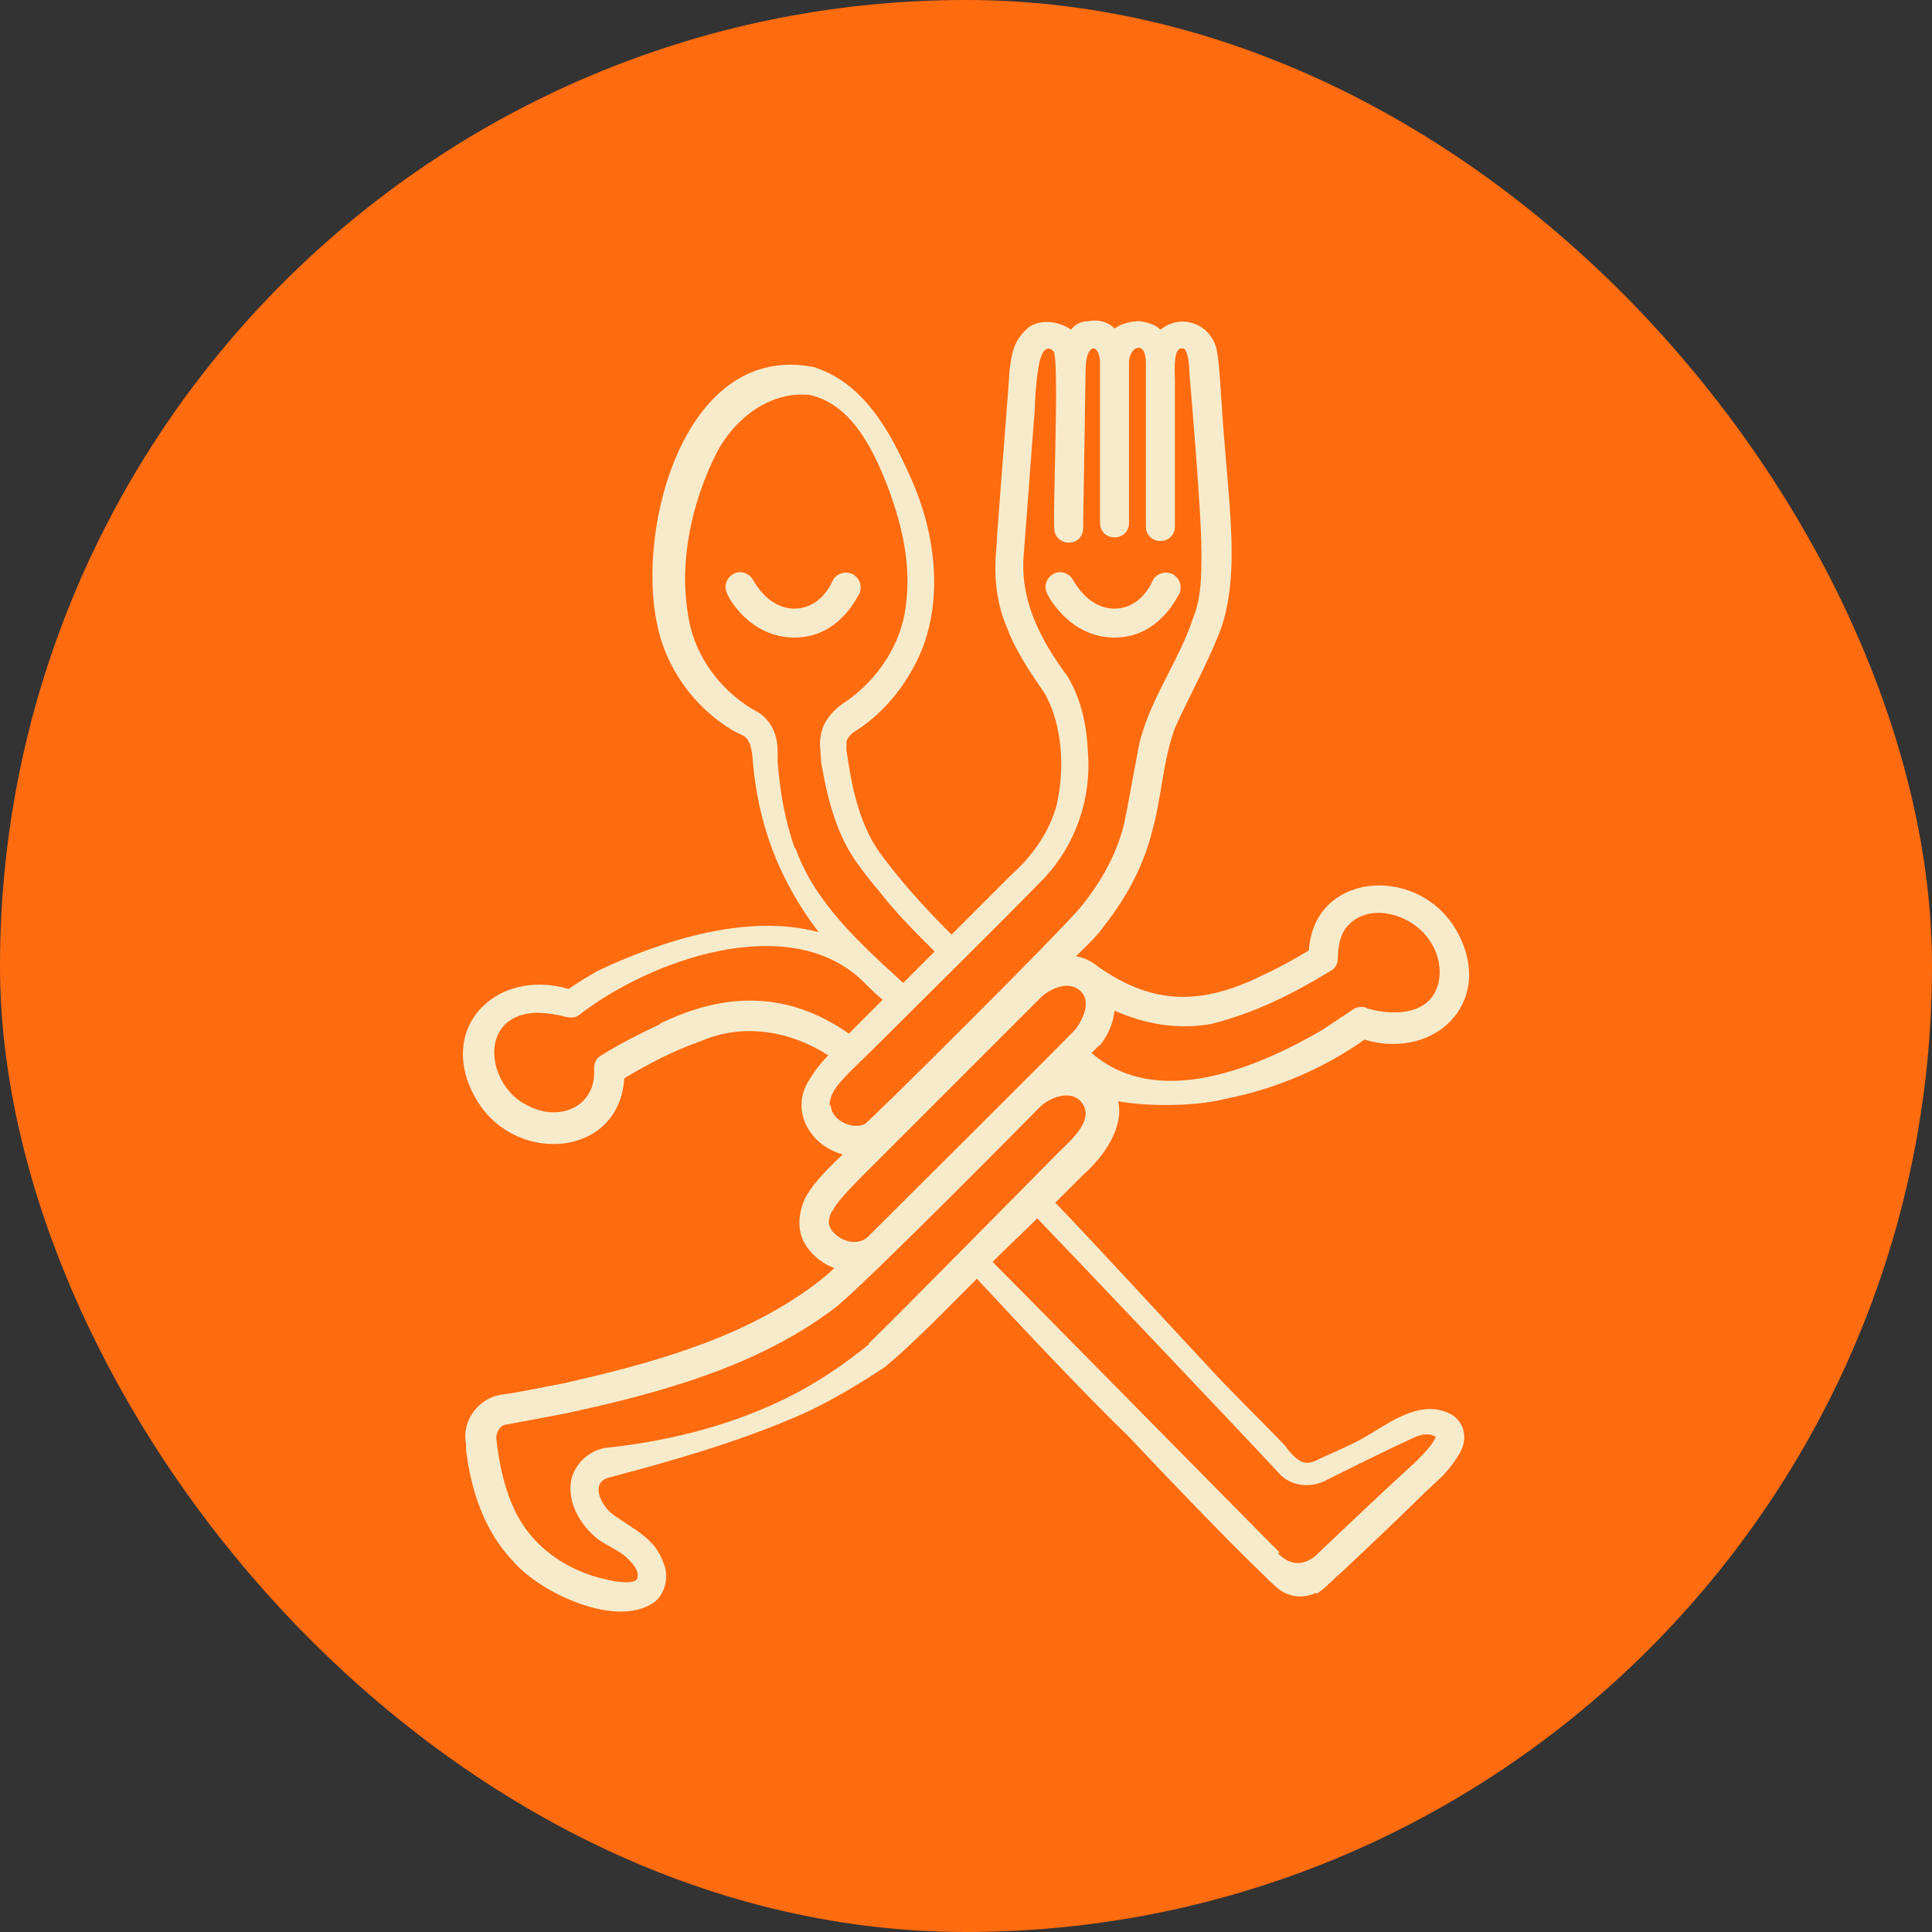 <?xml version="1.0" encoding="UTF-8"?>
<svg id="Capa_1" xmlns="http://www.w3.org/2000/svg" viewBox="0 0 16 16">
  <rect x="0" y="0" width="16" height="16" fill="#333333" stroke="none"/>
  <defs>
    <style>
      .cls-1 {
        fill: #ff6b0f;
      }

      .cls-2 {
        fill: #f7ebcc;
      }
    </style>
  </defs>
  <rect class="cls-1" x="0" y="0" width="16" height="16" rx="8" ry="8"/>
  <g>
    <path class="cls-2" d="M9.77,4.91c.02-.06,0-.13-.07-.16-.06-.02-.13,0-.16.07,0,0-.09.22-.31.22s-.33-.22-.34-.23c-.03-.06-.1-.09-.16-.06-.06.03-.09.1-.06.16,0,.01.18.37.56.37s.53-.36.54-.37Z"/>
    <path class="cls-2" d="M7.12,4.91c.02-.06,0-.13-.07-.16-.06-.02-.13,0-.16.07,0,0-.09.22-.31.22s-.33-.22-.34-.23c-.03-.06-.1-.09-.16-.06-.06.03-.09.1-.06.16,0,.02.18.37.56.37s.53-.36.54-.37Z"/>
    <path class="cls-2" d="M10.9,13.2c.06-.03.15-.13.2-.17.15-.14.53-.5.68-.65.07-.07.17-.15.23-.23.06-.08.14-.18.11-.3-.01-.06-.06-.11-.09-.13-.24-.14-.49.04-.69.16-.13.08-.28.14-.41.2-.07.04-.13.05-.19,0-.03-.02-.08-.08-.1-.11-.21-.22-.45-.45-.65-.67-.42-.45-.83-.9-1.25-1.34.08-.08.15-.15.23-.23.17-.15.34-.39.29-.61.21.04.61.05.89-.02.41-.08.81-.25,1.15-.49.61.18,1.11-.35.74-.94-.33-.51-1.16-.44-1.2.2-.13.08-.26.15-.39.21-.49.24-.89.25-1.35-.07-.06-.05-.12-.08-.19-.09.08-.08.17-.16.24-.26.18-.23.32-.49.39-.77.08-.28.09-.59.19-.86.12-.27.27-.53.38-.82.07-.2.09-.42.09-.63,0-.36-.06-.84-.08-1.2-.01-.11-.02-.36-.04-.46-.03-.22-.28-.34-.47-.19-.04-.04-.1-.06-.17-.07-.08,0-.15.02-.21.06-.04-.04-.11-.08-.22-.06-.06,0-.11.03-.14.07-.1-.07-.25-.09-.35-.02-.13.11-.14.22-.16.36-.01.19-.1,1.28-.11,1.49-.02.21,0,.43.09.64.07.19.2.38.31.54.15.26.17.63.1.93-.06.22-.2.42-.37.57,0,0-.45.45-.5.5-.22-.22-.43-.45-.61-.7-.16-.24-.22-.54-.26-.83,0-.03,0-.03,0-.06,0-.03.03-.06.05-.08.23-.14.41-.35.53-.59.24-.48.16-1.08-.06-1.55-.16-.36-.38-.76-.79-.89-1.06-.21-1.47,1.31-1.3,2.12.07.37.31.7.63.89l.08.04c.06.03.07.1.08.16.04.58.23,1.05.55,1.47-.59-.16-1.3.07-1.83.32-.07.04-.17.1-.24.15-.62-.18-1.12.35-.75.94.33.52,1.17.45,1.21-.2.2-.12.41-.23.64-.31.35-.15.74-.08,1.05.12-.07.07-.13.15-.18.24-.13.26.06.52.3.58-.16.15-.27.27-.32.38-.08.2-.04.36.12.49.04.03.09.06.13.07-.07.07-.15.13-.22.18-.59.42-1.33.62-2.04.78-.17.03-.34.07-.5.09-.19.03-.33.22-.29.41v.05c.04.33.15.67.39.92.22.26.87.57,1.18.33.08-.07.11-.21.07-.3-.07-.23-.27-.3-.44-.43-.08-.07-.17-.24-.03-.29.53-.14,1.06-.29,1.57-.51.26-.11.55-.29.73-.41.24-.2.51-.48.76-.73.41.44.83.89,1.26,1.31.31.33.77.81,1.09,1.12.03.03.12.12.15.14.09.07.21.08.31.03ZM9.1,8.67c.08-.1.12-.2.13-.3.25.11.52.16.8.11.36-.09.68-.25.99-.44.04-.02.06-.06.06-.11,0-.09.02-.19.07-.25.18-.22.55-.11.69.11.1.14.12.36,0,.49-.12.13-.36.12-.52.07-.03-.02-.07-.01-.1,0-.09.06-.18.12-.27.18-.55.32-1.37.66-1.91.19.03-.03.06-.06.07-.07ZM6.58,7.02c-.08-.23-.12-.46-.14-.71,0,0,0-.09,0-.09,0-.13-.05-.25-.16-.32-.3-.16-.53-.46-.58-.8-.08-.45.03-.95.24-1.36.15-.28.44-.5.76-.47.34.07.52.43.64.73.13.34.21.67.16,1.03-.04.31-.23.59-.48.77-.1.06-.2.16-.22.28-.02.07,0,.16,0,.23.05.29.12.59.3.84.05.07.12.16.18.23.14.18.3.34.46.5-.08.08-.17.17-.26.26-.35-.32-.73-.66-.89-1.11ZM5.47,8.48c-.17.08-.33.16-.49.26-.04.02-.06.06-.06.11.02.32-.29.44-.54.31-.34-.15-.43-.72.02-.77.08-.01.21.01.28.03.04.01.08.01.11-.01.59-.46,1.74-.87,2.35-.29.05.05.11.11.17.16-.12.12-.26.26-.28.28-.5-.35-1.02-.35-1.57-.08ZM6.87,9.16c0-.07.03-.13.09-.2.1-.11.2-.2.31-.31.34-.34,1.05-1.04,1.38-1.38.26-.28.39-.66.36-1.04-.01-.21-.05-.43-.17-.63-.23-.31-.4-.64-.36-1.03,0,0,.09-1.19.09-1.19,0-.08.02-.35.05-.42.03-.1.09-.08.11-.04.04.14-.01,1.28,0,1.45,0,.16.24.17.24,0,0,0,.02-1.26.02-1.27,0-.1.01-.17.04-.2.02-.03.07-.02.08.09,0,0,0,.99,0,1.34,0,.07.05.12.12.12h0c.07,0,.12-.05.12-.12,0-.09,0-1.21,0-1.33,0-.05.03-.12.08-.12s.06.08.06.13c0,.05,0,1.35,0,1.35,0,.07.05.12.12.12s.12-.05.12-.12v-1.2c0-.1-.02-.31.08-.27.03.03.04.14.04.2,0,0,.1,1.14.1,1.48,0,.19,0,.38-.07.55-.12.37-.4.73-.46,1.12-.04.2-.07.39-.11.58-.06.25-.19.48-.35.68-.16.2-1.77,1.8-1.8,1.81-.11.05-.28-.04-.28-.16ZM6.9,10.02c.03-.07.19-.23.29-.33.03-.03,1.43-1.43,1.43-1.43.05-.05.21-.15.32-.06.12.1,0,.28-.03.32-.03.04-1.61,1.61-1.72,1.72-.07.07-.18.05-.25,0-.09-.07-.09-.13-.05-.21ZM7.2,11.13c-.21.17-.43.32-.67.44-.44.22-.93.35-1.42.41,0,0-.09.01-.09.01-.14.02-.26.13-.29.27-.03.17.06.34.18.45.09.09.22.12.3.21.04.04.08.09.07.14,0,.07-.19.04-.26.02-.33-.07-.63-.28-.77-.6-.08-.18-.12-.38-.14-.57,0-.05.03-.1.07-.11,0,0,.38-.07.53-.1.78-.17,1.58-.39,2.22-.88.31-.26,1.68-1.65,1.68-1.65.08-.08.24-.14.33-.06.15.15-.07.33-.18.44,0,0-1.41,1.43-1.57,1.58ZM10.6,12.86c-.34-.34-2.06-2.09-2.38-2.41.12-.12.25-.24.37-.36.28.29,1.63,1.71,2.02,2.13.11.1.27.1.39.03,0,0,.52-.26.7-.34.08-.04.15-.04.19-.01-.02.06-.11.15-.17.21-.21.19-.59.55-.8.75,0,0-.16.19-.34,0Z"/>
  </g>
</svg>